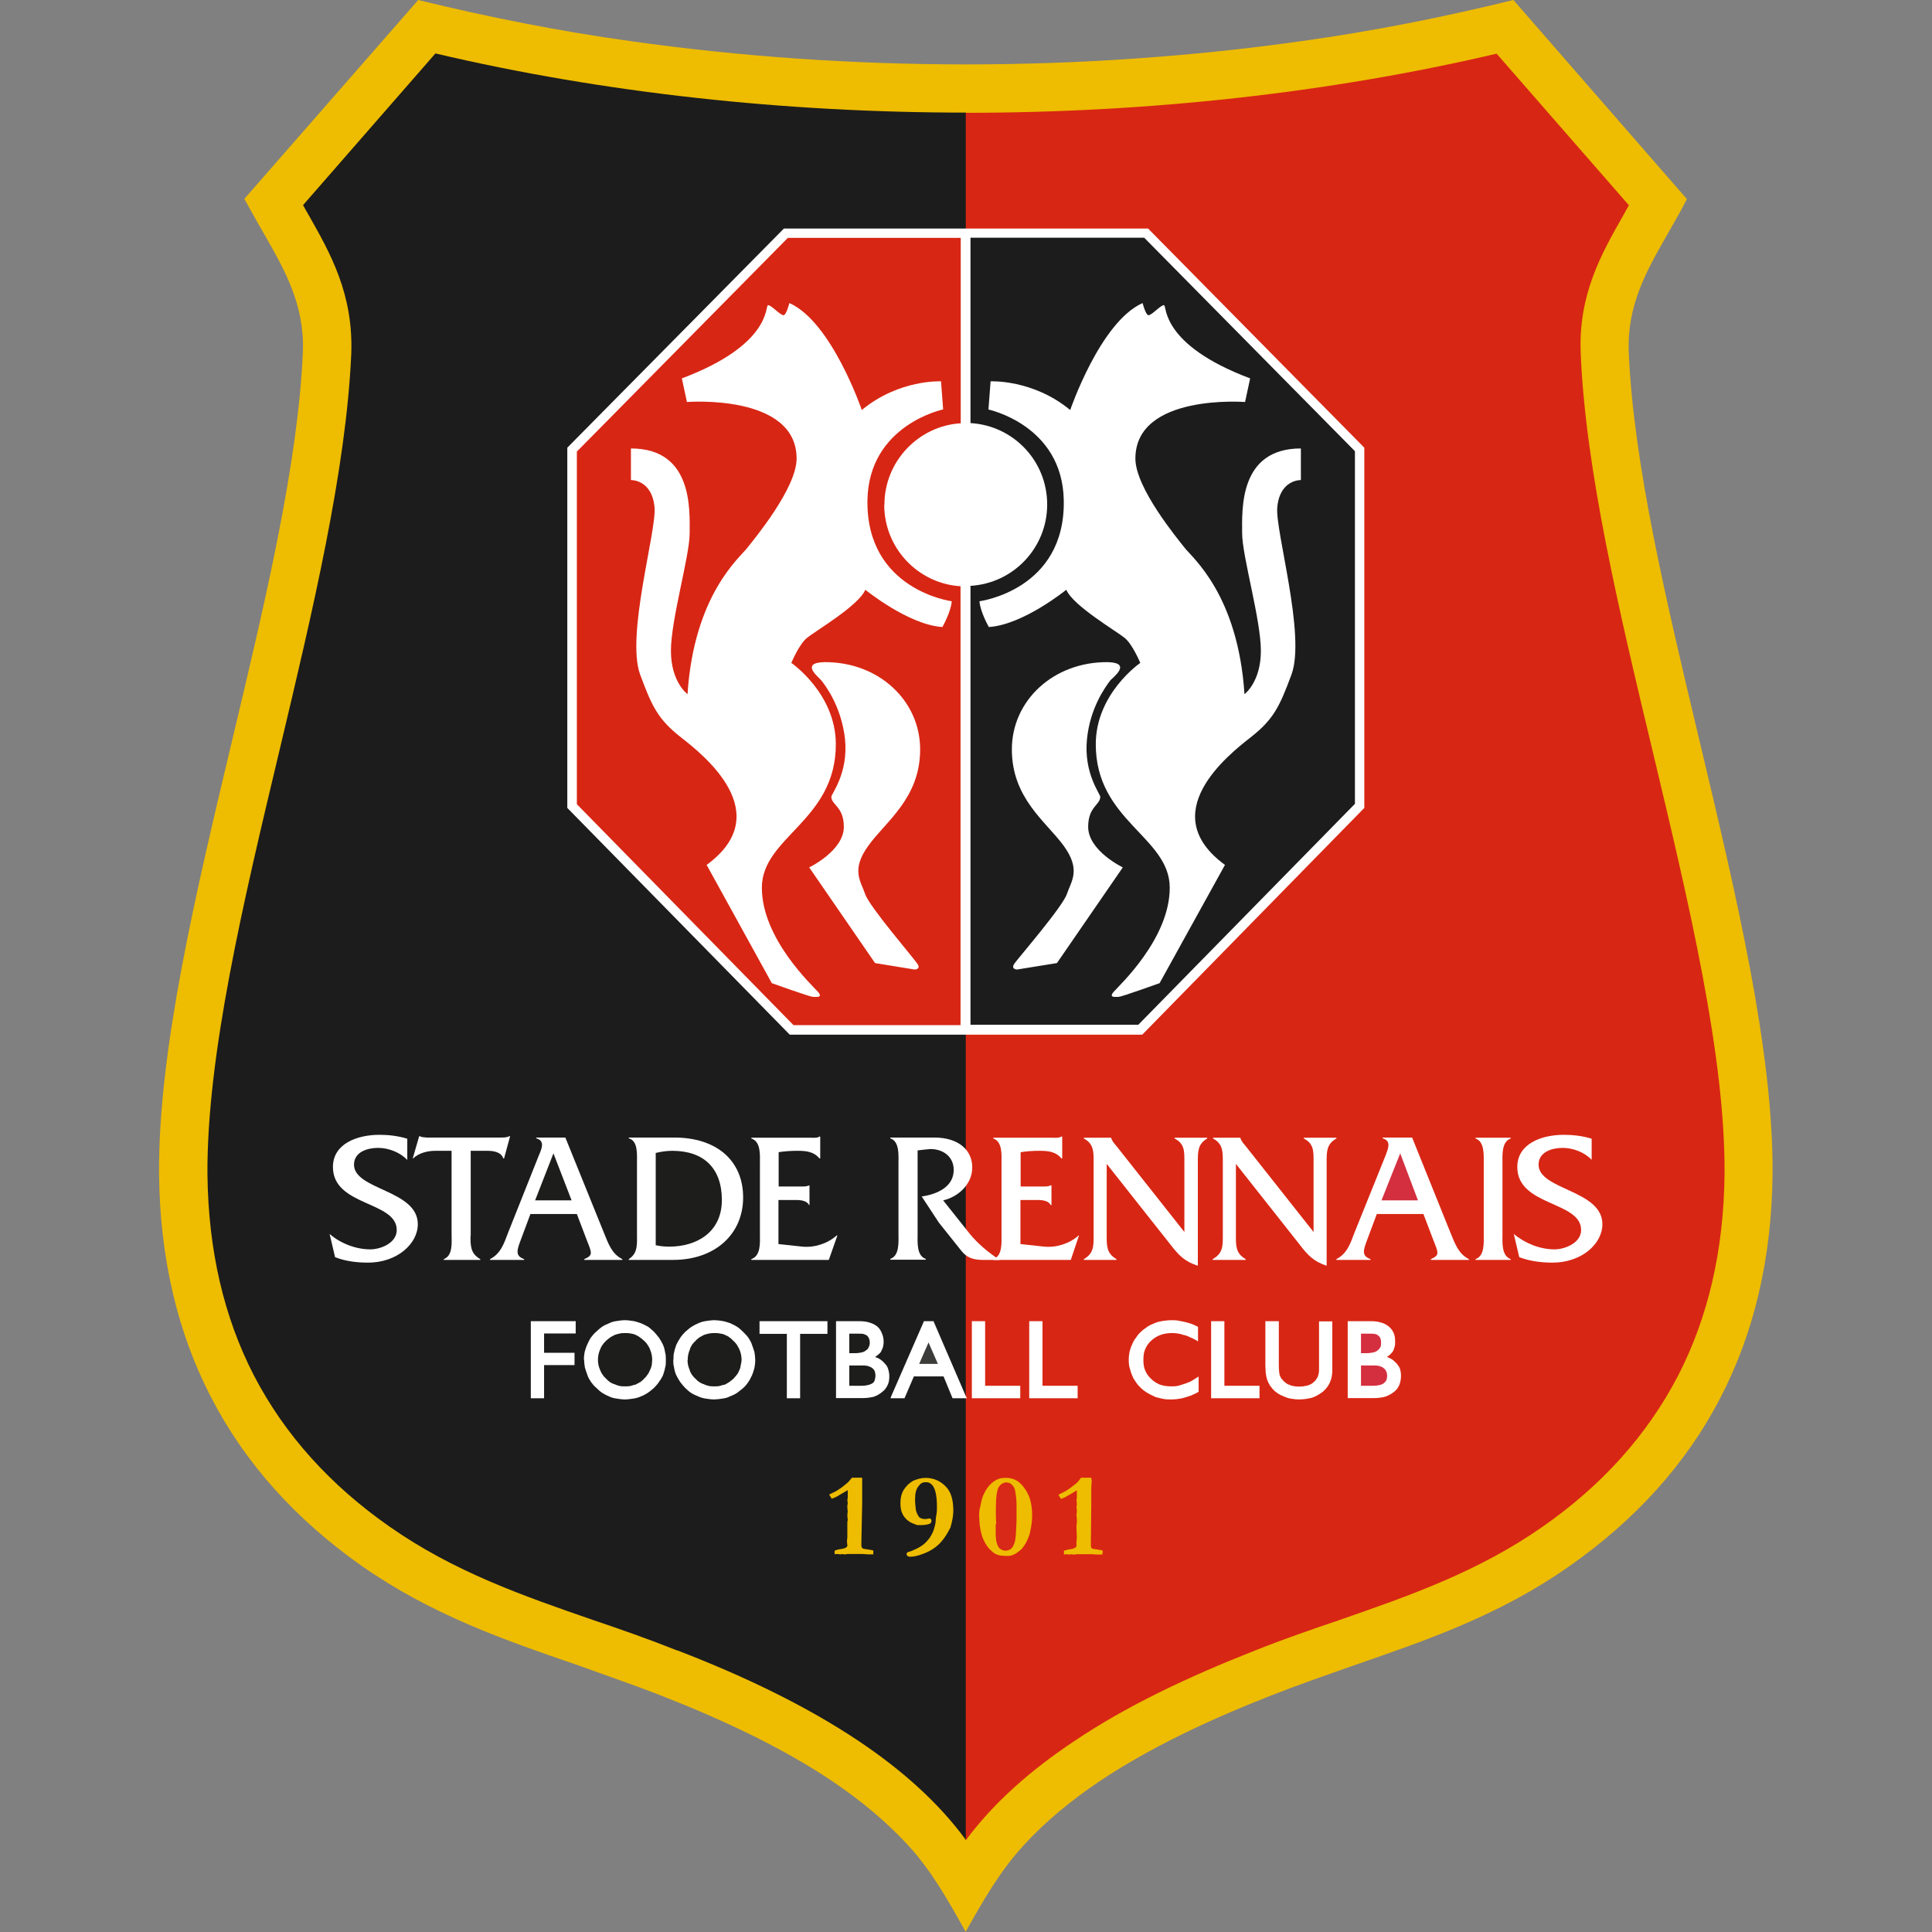 <?xml version="1.0" encoding="utf-8"?>
<svg xmlns="http://www.w3.org/2000/svg" height="99" viewBox="0 0 99 99" width="99">
  <rect x="0" y="0" width="99" height="99" fill="#808080" stroke="none"/>
  <defs>
    <style>.c{fill:#3c3c3b;}.c,.d,.e,.f,.g,.h,.i,.j{fill-rule:evenodd;}.c,.d,.e,.f,.g,.h,.i,.j,.k{stroke-width:0px;}.d{fill:#1c1c1c;}.e{fill:#d42f3f;}.f{fill:#eebc00;}.g{fill:#d82817;}.h{fill:#d82614;}.i{fill:#1d1d1b;}.j,.k{fill:#fff;}.l{opacity:0;}</style>
  </defs>
  <g id="a">
    <g class="l">
      <rect class="k" height="99" width="99"/>
    </g>
  </g>
  <g id="b">
    <path class="f" d="M49.49,99c-.9-1.6-1.73-3.11-2.98-4.47-1.1-1.19-2.41-2.28-3.88-3.27-2.55-1.71-5.59-3.14-8.84-4.41-1.32-.51-2.76-1.01-4.15-1.51-3.84-1.32-7.52-2.59-11.12-5.11-3.31-2.33-5.94-5.2-7.72-8.66-1.69-3.27-2.61-7.08-2.65-11.43-.04-6.32,1.86-14.28,3.75-22.22,1.69-7.09,3.38-14.19,3.62-19.9.09-2.35-.9-4.12-1.86-5.81-.39-.68-.77-1.34-1.14-2.02L21.43,0c3.6.88,7.22,1.6,10.9,2.11,5.59.79,11.38,1.19,17.16,1.19s11.58-.4,17.18-1.19c3.68-.51,7.3-1.23,10.88-2.11l8.89,10.2c-.35.7-.74,1.34-1.12,2.02-.96,1.69-1.95,3.45-1.86,5.81.24,5.72,1.93,12.81,3.62,19.9,1.89,7.94,3.79,15.9,3.75,22.22-.04,4.36-.96,8.16-2.65,11.43-1.78,3.46-4.41,6.32-7.74,8.66-3.58,2.52-7.28,3.79-11.1,5.11-1.42.5-2.83.99-4.15,1.51-3.25,1.27-6.28,2.7-8.84,4.41-1.47.99-2.79,2.08-3.88,3.27-1.25,1.36-2.1,2.87-3,4.47h0Z"/>
    <path class="d" d="M22.31,2.74l-6.78,7.77c.09.17.18.33.28.5,1.14,2,2.3,4.08,2.19,7.11-.26,5.95-1.97,13.16-3.69,20.38-1.86,7.79-3.71,15.6-3.68,21.65.04,3.95.86,7.37,2.37,10.31,1.6,3.09,3.95,5.66,6.95,7.76,3.31,2.32,6.84,3.55,10.49,4.81,1.36.46,2.74.94,4.25,1.54h.02c3.38,1.3,6.58,2.83,9.3,4.65,2.19,1.47,4.08,3.14,5.49,5.07V5.77c-9.28,0-18.6-1.01-27.18-3.03h0Z"/>
    <path class="h" d="M49.49,94.3c1.43-1.93,3.31-3.58,5.51-5.05,2.72-1.84,5.92-3.34,9.3-4.67,1.53-.61,2.9-1.08,4.26-1.54,3.66-1.27,7.19-2.5,10.49-4.81,3-2.09,5.35-4.67,6.95-7.76,1.51-2.94,2.33-6.36,2.37-10.31.04-6.05-1.82-13.86-3.68-21.65-1.73-7.22-3.44-14.43-3.69-20.38-.13-3.03,1.05-5.11,2.19-7.11.09-.17.18-.33.28-.5l-6.78-7.77c-8.6,2.02-17.9,3.03-27.2,3.03v88.53h0Z"/>
    <path class="j" d="M69.06,71.65v-3.95h1.18c.2,0,.37.02.53.07.15.04.28.11.39.2.11.09.2.2.26.35.06.13.07.28.07.44,0,.11,0,.2-.04.29-.02.09-.05.17-.11.24-.06.07-.11.13-.18.18-.04.02-.06.04-.09.06.07.04.13.05.2.09.11.06.2.15.29.24.07.09.15.18.18.29.04.13.05.24.05.37,0,.17-.04.33-.09.46-.06.13-.15.26-.28.35-.13.11-.28.18-.44.24-.17.04-.35.07-.55.07h-1.38Z"/>
    <path class="e" d="M69.74,69.34h.29c.13,0,.24-.02.35-.04.09-.02.17-.06.22-.11.06-.04.09-.09.13-.15.04-.07.04-.15.04-.24,0-.17-.04-.28-.13-.35-.04-.04-.09-.07-.17-.09-.09-.02-.18-.02-.29-.02h-.44v.99h0Z"/>
    <path class="e" d="M69.74,69.98v1.03h.64c.13,0,.24-.02.33-.04.09-.02.15-.06.2-.09.05-.04.09-.09.13-.15.02-.07.04-.15.04-.24s-.02-.17-.06-.24c-.02-.06-.07-.11-.13-.15-.06-.06-.13-.07-.24-.11-.09-.02-.22-.02-.35-.02h-.57Z"/>
    <path class="j" d="M64.85,67.7h.68v2.26c0,.22.02.4.04.5.02.04.04.07.06.13.02.04.04.07.07.09.05.07.11.13.17.17.07.06.13.09.2.11.07.04.15.06.24.07.07.02.17.02.26.02.17,0,.29-.02.42-.05.13-.04.24-.09.33-.18.09-.07.15-.17.2-.26.04-.11.07-.22.07-.35v-2.5h.68v2.52c0,.44-.16.81-.48,1.08-.17.13-.35.24-.55.31-.2.05-.42.09-.68.09-.15,0-.29-.02-.42-.04-.13-.02-.26-.07-.39-.13-.11-.04-.24-.11-.33-.18-.11-.07-.2-.17-.28-.28-.06-.06-.09-.13-.13-.2-.04-.07-.07-.15-.09-.22-.02-.07-.04-.17-.06-.29,0-.11-.02-.24-.02-.39v-2.28h0Z"/>
    <polygon class="j" points="62.06 71.65 62.06 67.7 62.74 67.7 62.74 71.01 64.54 71.01 64.54 71.65 62.06 71.65 62.06 71.65"/>
    <path class="j" d="M61.42,70.53v.79l-.04.02c-.11.07-.22.11-.35.17-.11.04-.22.07-.35.11-.11.04-.24.05-.35.07-.13.02-.24.02-.35.02s-.22,0-.33-.02c-.11-.02-.2-.04-.31-.07-.11-.02-.2-.06-.29-.11-.09-.04-.18-.09-.28-.15-.15-.09-.28-.2-.4-.33-.11-.11-.2-.26-.29-.4-.07-.15-.13-.29-.17-.46-.06-.16-.07-.33-.07-.5,0-.15.02-.28.04-.4.04-.13.07-.26.13-.37.05-.13.11-.24.2-.35.07-.11.15-.22.26-.31.09-.09.22-.18.33-.26.11-.07.24-.13.37-.18.13-.06.28-.09.4-.11.15-.02.29-.04.46-.04.11,0,.22,0,.33.02.11.02.22.04.31.06.11.02.22.06.33.09.11.04.24.09.35.15l.04.02v.75l-.09-.06c-.13-.07-.24-.13-.35-.17-.11-.06-.22-.09-.33-.11-.09-.04-.2-.06-.29-.07-.09-.02-.2-.02-.29-.02-.42,0-.77.13-1.05.39-.15.13-.24.28-.31.44-.07.17-.09.35-.09.55,0,.18.02.37.09.53.07.17.17.31.31.44.13.13.28.22.44.29.18.06.37.09.57.09.11,0,.22,0,.33-.02.11-.02.2-.06.31-.09.11-.04.22-.07.35-.13.11-.06.22-.13.33-.2l.11-.07h0Z"/>
    <polygon class="j" points="52.74 71.65 52.74 67.7 53.42 67.7 53.42 71.01 55.22 71.01 55.22 71.65 52.74 71.65 52.74 71.65"/>
    <polygon class="j" points="49.8 71.65 49.8 67.7 50.48 67.7 50.48 71.01 52.28 71.01 52.28 71.65 49.8 71.65 49.8 71.65"/>
    <polygon class="j" points="45.63 71.65 45.67 71.54 47.32 67.76 47.34 67.7 47.84 67.7 47.86 67.76 49.49 71.54 49.55 71.65 48.81 71.65 48.79 71.6 48.35 70.53 46.83 70.53 46.37 71.6 46.35 71.65 45.63 71.65 45.63 71.65"/>
    <polygon class="c" points="47.1 69.89 48.06 69.89 47.58 68.79 47.1 69.89 47.1 69.89"/>
    <path class="j" d="M42.84,71.65v-3.95h1.18c.2,0,.39.02.53.07.15.04.29.11.4.2.11.09.18.2.24.35.06.13.09.28.09.44,0,.11-.02.2-.04.29-.04.09-.07.17-.11.24-.06.07-.13.13-.2.18-.02.02-.05.04-.09.06.07.04.15.05.2.09.11.06.22.15.29.24.09.09.15.18.18.29.04.13.06.24.06.37,0,.17-.02.33-.09.46-.06.13-.15.26-.28.35-.13.11-.26.18-.42.24-.17.04-.35.07-.55.07h-1.4Z"/>
    <path class="i" d="M43.52,69.34h.29c.15,0,.26-.02.35-.04.09-.02.17-.06.22-.11.07-.04.11-.09.13-.15.04-.07.06-.15.06-.24,0-.17-.06-.28-.13-.35-.05-.04-.11-.07-.18-.09-.07-.02-.17-.02-.28-.02h-.46v.99h0Z"/>
    <path class="i" d="M43.52,69.98v1.03h.66c.13,0,.22-.02.31-.04.09-.02.17-.06.22-.09.06-.04.09-.09.11-.15.02-.07.04-.15.04-.24s-.02-.17-.04-.24c-.04-.06-.07-.11-.13-.15-.07-.06-.15-.07-.24-.11-.11-.02-.22-.02-.37-.02h-.57Z"/>
    <polygon class="j" points="40.32 71.65 40.32 68.35 38.92 68.35 38.92 67.7 42.4 67.7 42.4 68.35 41 68.35 41 71.65 40.32 71.65 40.32 71.65"/>
    <path class="j" d="M34.51,69.67c0-.15,0-.28.04-.4.02-.13.07-.24.11-.37.06-.13.13-.24.2-.35.07-.11.17-.22.26-.31.11-.09.2-.18.33-.26.11-.07.22-.13.35-.18.13-.06.26-.09.39-.11.15-.02.28-.04.42-.04.13,0,.28.02.4.04.13.02.28.07.4.11.11.05.24.11.35.18.11.07.22.17.31.26.11.11.2.2.28.31.07.11.15.24.18.35.05.13.09.26.13.39.02.13.04.28.04.4,0,.15-.02.28-.04.4-.04.13-.07.26-.13.39-.06.11-.11.24-.18.33-.07.11-.16.22-.26.31-.11.09-.22.18-.33.26-.11.07-.24.13-.37.18-.11.06-.24.09-.39.11-.13.02-.28.04-.4.04-.15,0-.28-.02-.42-.04-.13-.02-.26-.05-.39-.11-.13-.05-.26-.11-.37-.18-.11-.07-.22-.17-.31-.26-.09-.09-.18-.2-.26-.31-.07-.11-.15-.24-.2-.35-.06-.13-.09-.26-.11-.39-.04-.13-.04-.28-.04-.4h0Z"/>
    <path class="i" d="M35.23,69.69c0,.18.04.35.11.51.02.09.07.17.11.24.06.07.11.15.18.2.06.07.13.13.2.18.07.04.15.09.24.11.07.04.17.07.26.09.09.02.18.02.28.02s.18,0,.26-.02c.09-.02.18-.06.28-.07.07-.04.15-.09.22-.13.07-.06.15-.11.22-.18.06-.06.11-.13.17-.2.06-.07.09-.15.13-.24.04-.07.06-.17.07-.26.02-.09.04-.17.04-.26,0-.18-.04-.37-.11-.53-.04-.07-.07-.15-.13-.24-.06-.07-.11-.15-.18-.2-.06-.07-.13-.13-.2-.18-.07-.06-.15-.09-.24-.13-.07-.04-.17-.06-.26-.07-.07-.02-.17-.02-.26-.02s-.18,0-.28.02c-.07.02-.17.04-.26.07-.07.04-.17.09-.24.13-.07.06-.15.11-.2.18-.07.06-.13.13-.18.2-.04.07-.09.15-.11.24-.07.17-.11.33-.11.53h0Z"/>
    <path class="j" d="M29.92,69.67c0-.15.02-.28.04-.4.04-.13.07-.24.13-.37.06-.13.11-.24.18-.35.09-.11.17-.22.28-.31.09-.09.2-.18.31-.26.11-.07.24-.13.37-.18.11-.06.24-.09.39-.11.13-.02.26-.04.4-.04s.28.02.42.04c.13.02.26.07.39.11.13.05.24.11.37.18.11.07.2.17.31.26.09.11.18.2.26.31.07.11.15.24.2.35.06.13.09.26.11.39.04.13.04.28.04.4,0,.15,0,.28-.04.4-.02.13-.07.26-.11.39-.05.11-.13.24-.2.33-.07.11-.17.22-.26.31-.11.09-.2.18-.33.26-.11.07-.22.13-.35.18-.13.06-.26.09-.39.11-.15.02-.28.04-.42.04s-.28-.02-.4-.04c-.15-.02-.28-.05-.4-.11-.13-.05-.24-.11-.35-.18-.11-.07-.22-.17-.31-.26-.11-.09-.2-.2-.28-.31-.07-.11-.15-.24-.18-.35-.05-.13-.09-.26-.13-.39-.02-.13-.04-.28-.04-.4h0Z"/>
    <path class="i" d="M30.64,69.69c0,.18.04.35.11.51.04.09.07.17.13.24.04.07.11.15.17.2.07.07.13.13.2.18.07.04.15.09.24.11.09.04.17.07.26.09.09.02.18.02.28.02s.18,0,.28-.02c.09-.02.17-.06.26-.07.07-.04.17-.09.24-.13.07-.06.15-.11.2-.18.07-.06.13-.13.17-.2.06-.07.09-.15.13-.24.04-.07.07-.17.09-.26,0-.09.02-.17.02-.26,0-.18-.04-.37-.11-.53-.02-.07-.07-.15-.13-.24-.04-.07-.11-.15-.17-.2-.07-.07-.15-.13-.22-.18-.07-.06-.15-.09-.22-.13-.09-.04-.18-.06-.26-.07-.09-.02-.18-.02-.28-.02s-.18,0-.26.02c-.09.02-.18.04-.26.07-.09.04-.17.09-.24.13-.07.06-.15.11-.22.18-.06.06-.13.13-.17.2-.06.07-.09.15-.13.24-.07.17-.11.33-.11.53h0Z"/>
    <polygon class="j" points="27.2 71.65 27.2 67.7 29.5 67.7 29.5 68.33 27.88 68.33 27.88 69.32 29.44 69.32 29.44 69.95 27.88 69.95 27.88 71.65 27.2 71.65 27.2 71.65"/>
    <path class="f" d="M55.39,75.72h.53c0,.07.02.11.02.15v.09s-.02.13-.02.31v.74l-.02,2.02v.18c0,.05.02.09.04.13.04.02.11.04.24.05.06.02.17.02.31.06,0,.02.02.04.02.06s-.02.07-.02.15h-.13c-.09,0-.24,0-.42-.02h-.79s-.07.02-.09.02h-.06l-.09-.02-.09.02-.17-.02s-.06,0-.13.02v-.2c.09-.02.18-.06.29-.07.17-.02.26-.06.29-.09.04-.02.06-.05.06-.11v-.2l.02-.22-.02-.46v-.11s0-.07.02-.18v-.15s0-.09-.02-.24l.02-.17c0-.13-.02-.2-.02-.24,0-.02,0-.05.02-.07v-.09l-.02-.2.02-.09v-.4c-.15.09-.33.2-.53.31-.02.02-.11.06-.28.13-.07-.11-.11-.16-.13-.22.22-.11.37-.18.46-.24.13-.09.28-.2.44-.33.06-.05.15-.15.24-.28h0Z"/>
    <path class="f" d="M50.17,77.72c0-.22.02-.39.06-.51.05-.29.11-.51.18-.64.09-.2.2-.37.33-.5.13-.13.28-.24.44-.29.09-.04.22-.05.39-.05.2,0,.4.05.59.18.18.13.37.35.51.64.15.29.22.68.22,1.12,0,.33-.06.64-.13.94-.06.18-.13.35-.22.5-.09.15-.18.26-.24.31-.11.09-.22.18-.35.24-.13.06-.24.07-.31.07-.24,0-.42-.02-.53-.06-.13-.04-.24-.13-.35-.24-.13-.11-.22-.26-.31-.42-.09-.17-.15-.35-.18-.5-.06-.24-.09-.5-.09-.79h0Z"/>
    <path class="f" d="M46.51,79.74s-.06-.07-.06-.11c0-.02.02-.05.04-.07,0-.02.07-.04.18-.07.22-.09.42-.18.57-.29.17-.11.29-.26.4-.4.11-.17.2-.35.24-.53.06-.18.07-.33.07-.44,0-.04.02-.11.04-.26.02-.09.02-.22.02-.37,0-.51-.07-.86-.2-1.05-.11-.15-.22-.2-.37-.2s-.26.05-.35.18c-.15.16-.2.39-.2.7,0,.18.02.37.04.53.02.11.06.2.11.29.04.07.07.11.11.13.09.04.17.06.26.06.06,0,.11-.02.17-.02l.06-.02s.04.02.05.04c.04.02.04.06.04.09,0,.09-.04.13-.09.15-.13.05-.29.07-.44.07h-.2c-.2-.07-.33-.13-.37-.16-.13-.07-.22-.17-.29-.26-.06-.07-.11-.18-.15-.29-.04-.15-.05-.29-.05-.44,0-.24.05-.46.17-.66.13-.2.28-.35.48-.46.2-.09.42-.15.64-.15.4,0,.75.15,1.03.44.28.28.39.7.39,1.25,0,.26-.06.55-.15.86-.04.07-.11.22-.24.42-.13.2-.29.4-.51.57-.22.17-.46.29-.7.37-.24.09-.44.13-.61.13-.02,0-.06,0-.11-.02h0Z"/>
    <path class="f" d="M43.65,75.72h.53v1.29l-.04,2.02v.18c0,.05.02.09.06.13.04.02.11.04.24.05.06.02.15.02.31.06v.2h-.15c-.09,0-.22,0-.4-.02h-.79s-.07.02-.09.02h-.06l-.11-.02-.07.02-.17-.02s-.07,0-.13.02c0-.06-.02-.09-.02-.11s.02-.05.02-.09c.07-.02.18-.06.29-.07.17-.02.26-.06.29-.09.04-.02.06-.05.06-.11l-.02-.2.02-.22v-.75c0-.06.02-.09.02-.15,0-.02-.02-.09-.02-.24l.02-.17c-.02-.13-.02-.2-.02-.24v-.07l.02-.09-.02-.2.02-.09v-.4c-.17.09-.33.2-.53.31-.02.02-.11.06-.29.13-.06-.11-.11-.16-.13-.22.24-.11.39-.18.46-.24.15-.09.29-.2.44-.33.07-.05.15-.15.26-.28h0Z"/>
    <path class="g" d="M51.02,78.12c0,.44,0,.73.04.88.04.16.09.28.17.35.09.07.18.11.28.11s.18-.02.26-.07c.06-.04.13-.11.17-.22.06-.11.09-.26.11-.48.02-.37.04-.62.04-.79v-.81c0-.2-.02-.39-.05-.55-.02-.18-.05-.29-.11-.37-.06-.07-.11-.13-.18-.17-.07-.02-.15-.04-.2-.04-.07,0-.17.04-.26.11-.09.07-.17.2-.2.4-.04.18-.06.51-.06.97v.22c0,.2.02.35.02.44h0Z"/>
    <polygon class="j" points="58.62 11.71 40.17 11.71 29.07 22.94 29.07 41.4 40.47 53.02 58.53 53.02 69.91 41.4 69.91 22.94 58.83 11.71 58.62 11.71 58.62 11.71"/>
    <path class="h" d="M45.32,25.86c0-2.22,1.75-4.04,3.91-4.17v-9.5h-8.86l-10.81,10.95v18.07l11.1,11.32h8.56v-22.49c-2.17-.13-3.91-1.95-3.91-4.17h0Z"/>
    <path class="d" d="M58.62,12.18h-8.89v9.5c2.21.13,3.93,1.95,3.93,4.17s-1.73,4.04-3.93,4.17v22.49h8.6l11.1-11.32v-18.07l-10.81-10.95h0Z"/>
    <path class="j" d="M50.65,20.99l.11-1.45s2.17-.11,4.08,1.47c0,0,1.54-4.52,3.71-5.48,0,0,.15.59.29.62.15.04.66-.55.81-.51.15.04-.18,2.02,4.41,3.75l-.26,1.21s-5.62-.44-5.62,2.9c0,1.51,2.17,4.12,2.54,4.59.37.48,2.72,2.39,3.05,7.48,0,0,.84-.61.84-2.22s-.96-4.85-.96-6.03-.18-4.34,3.01-4.34v1.62s-1.08-.04-1.21,1.4c-.11,1.21,1.47,6.54.73,8.56-.61,1.65-.92,2.3-2.09,3.22-1.18.92-4.93,3.9-1.32,6.54l-3.35,6.06s-1.95.7-2.09.7-.55.07-.26-.26c.29-.33,2.87-2.72,2.87-5.33s-3.79-3.42-3.79-7.35c0-2.61,2.28-4.17,2.28-4.17,0,0-.4-.97-.81-1.29-.4-.33-2.65-1.65-2.98-2.46,0,0-2.21,1.8-3.97,1.91,0,0-.44-.77-.48-1.32,0,0,4.41-.57,4.32-5.18-.07-3.86-3.88-4.65-3.88-4.65h0Z"/>
    <path class="j" d="M48.33,20.99l-.11-1.45s-2.15-.11-4.06,1.47c0,0-1.54-4.52-3.71-5.48,0,0-.15.59-.29.62-.15.04-.66-.55-.81-.51-.15.04.18,2.02-4.41,3.75l.26,1.21s5.62-.44,5.62,2.9c0,1.51-2.17,4.12-2.54,4.59-.37.48-2.72,2.39-3.05,7.48,0,0-.85-.61-.85-2.22s.96-4.85.96-6.03.18-4.34-3.01-4.34v1.62s1.08-.04,1.21,1.4c.11,1.21-1.47,6.54-.74,8.56.61,1.65.92,2.3,2.09,3.22,1.18.92,4.93,3.9,1.32,6.54l3.34,6.06s1.95.7,2.1.7.55.07.26-.26c-.29-.33-2.87-2.72-2.87-5.33s3.79-3.42,3.79-7.35c0-2.61-2.28-4.17-2.28-4.17,0,0,.4-.97.81-1.29.4-.33,2.65-1.65,2.98-2.46,0,0,2.21,1.8,3.95,1.91,0,0,.44-.77.48-1.32,0,0-4.39-.57-4.32-5.18.07-3.86,3.88-4.65,3.88-4.65h0Z"/>
    <path class="j" d="M41.46,44.44l3.38,4.91,2.02.33s.35,0,.15-.29c-.18-.29-2.46-2.92-2.68-3.58-.22-.66-.74-1.23.17-2.48.9-1.25,2.65-2.43,2.65-4.93s-2.13-4.5-4.93-4.47c-1.25.04-.24.79-.13.94.28.35,1.03,1.4,1.21,3,.18,1.75-.7,2.81-.7,2.96,0,.42.64.5.64,1.54,0,1.23-1.78,2.08-1.78,2.08h0Z"/>
    <path class="j" d="M57.54,44.44l-3.38,4.91-2.04.33s-.33,0-.15-.29c.2-.29,2.48-2.92,2.7-3.58.22-.66.74-1.23-.17-2.48-.92-1.25-2.65-2.43-2.65-4.93s2.13-4.5,4.93-4.47c1.25.04.24.79.11.94-.26.35-1.03,1.4-1.19,3-.18,1.75.68,2.81.68,2.96,0,.42-.62.5-.62,1.54,0,1.23,1.78,2.08,1.78,2.08h0Z"/>
    <path class="j" d="M81.56,59.43c-.37-.39-.96-.61-1.49-.61s-1.23.2-1.23.86c0,1.3,3.27,1.29,3.27,3.05,0,1.01-1.07,1.97-2.55,1.97-.57,0-1.16-.07-1.71-.28l-.28-1.19c.57.48,1.34.79,2.09.79.53,0,1.36-.33,1.36-.99,0-1.49-3.27-1.21-3.27-3.23,0-1.19,1.23-1.65,2.39-1.65.48,0,.96.06,1.42.2v1.08h0Z"/>
    <path class="j" d="M76.03,59.64c0-.44.05-1.14-.42-1.3v-.04h1.8v.04c-.48.17-.42.88-.42,1.3v3.58c0,.44-.06,1.12.42,1.3v.04h-1.8v-.04c.48-.17.42-.86.42-1.3v-3.58h0Z"/>
    <path class="j" d="M70.55,62.21l-.5,1.34c-.2.53-.28.81.18.97v.04h-1.75v-.04c.55-.28.72-.81.92-1.34l1.6-3.97c.13-.35.31-.75-.15-.88v-.04h1.51l1.97,4.89c.22.53.4,1.07.94,1.34v.04h-1.95v-.04c.46-.2.39-.31.13-.97l-.51-1.34h-2.39Z"/>
    <polygon class="e" points="71.75 59.1 70.79 61.51 72.66 61.51 71.75 59.1 71.75 59.1"/>
    <path class="j" d="M63.33,63.33c0,.53,0,.9.5,1.19v.04h-1.69v-.04c.52-.29.52-.66.52-1.19v-3.8c0-.53,0-.92-.5-1.19v-.04h1.4v.02c.04.11.07.15.13.24l.15.18,3.47,4.39v-3.6c0-.53.02-.92-.5-1.19v-.04h1.67v.04c-.5.28-.5.66-.5,1.19v5.33c-.66-.22-.96-.53-1.38-1.08l-3.27-4.14v3.69h0Z"/>
    <path class="j" d="M56.71,63.33c0,.53,0,.9.5,1.19v.04h-1.67v-.04c.5-.29.5-.66.5-1.19v-3.8c0-.53,0-.92-.5-1.19v-.04h1.4v.02c.04.11.07.15.13.24l.15.18,3.47,4.39v-3.6c0-.53.02-.92-.5-1.19v-.04h1.67v.04c-.48.28-.48.66-.48,1.19v5.33c-.68-.22-.97-.53-1.4-1.08l-3.27-4.14v3.69h0Z"/>
    <path class="j" d="M52.3,63.75l1.21.13c.62.06,1.29-.15,1.76-.57h.02l-.42,1.25h-3.97v-.04c.48-.17.42-.86.42-1.3v-3.58c0-.44.06-1.14-.42-1.3v-.04h3.05c.17,0,.31.02.44-.06h.04v1.12h-.04c-.29-.35-.68-.39-1.12-.39-.33,0-.66.02-.97.07v1.76h1.14c.15,0,.29,0,.4-.06h.04v1.01h-.04c-.15-.28-.55-.26-.85-.26h-.7v2.24h0Z"/>
    <path class="j" d="M47.87,58.29c1.27,0,1.95.66,1.95,1.53s-.72,1.51-1.49,1.69l1.36,1.71c.4.5.99.99,1.54,1.34h-.88c-.5,0-.83-.13-1.1-.48l-1.14-1.43-.88-1.34c.77-.11,1.64-.48,1.64-1.36,0-.7-.57-1.08-1.21-1.07-.22.02-.42.04-.64.07v4.26c0,.44-.06,1.14.42,1.3v.04h-1.82v-.04c.48-.17.42-.86.42-1.3v-3.58c0-.44.06-1.14-.42-1.3v-.04h2.26Z"/>
    <path class="j" d="M39.9,63.75l1.21.13c.62.06,1.29-.15,1.76-.57h.04l-.44,1.25h-3.97v-.04c.5-.17.44-.86.44-1.3v-3.58c0-.44.06-1.14-.44-1.3v-.04h3.05c.17,0,.33.02.44-.06h.04v1.12h-.04c-.29-.35-.68-.39-1.12-.39-.33,0-.66.02-.97.07v1.76h1.14c.15,0,.31,0,.42-.06h.02v1.01h-.02c-.15-.28-.55-.26-.85-.26h-.72v2.24h0Z"/>
    <path class="j" d="M32.64,59.6c0-.44.06-1.14-.42-1.27v-.04h2.33c2.17,0,3.53,1.18,3.53,3.07s-1.45,3.2-3.58,3.2h-2.28v-.04c.48-.31.42-.77.42-1.34v-3.58h0Z"/>
    <path class="j" d="M27.18,62.21l-.5,1.34c-.2.53-.28.81.18.97v.04h-1.75v-.04c.55-.28.72-.81.92-1.34l1.58-3.97c.15-.35.33-.75-.13-.88v-.04h1.49l1.98,4.89c.22.53.39,1.07.94,1.34v.04h-1.95v-.04c.46-.2.39-.31.13-.97l-.51-1.34h-2.39Z"/>
    <polygon class="i" points="28.36 59.1 27.42 61.51 29.29 61.51 28.36 59.1 28.36 59.1"/>
    <path class="j" d="M24.11,63.33c0,.53,0,.9.5,1.19v.04h-1.87v-.04c.48-.18.4-.86.4-1.3v-4.25h-.83c-.4,0-.85.11-1.14.39h-.02l.33-1.14h.02c.13.06.24.06.37.07h3.79c.17,0,.31,0,.44-.07h.04l-.31,1.14h-.04c-.11-.33-.5-.39-.81-.39h-.86v4.36h0Z"/>
    <path class="j" d="M20.86,59.43c-.37-.39-.96-.61-1.49-.61s-1.23.2-1.23.86c0,1.3,3.27,1.29,3.27,3.05,0,1.01-1.07,1.97-2.55,1.97-.57,0-1.16-.07-1.69-.28l-.28-1.19c.55.48,1.34.79,2.08.79.55,0,1.36-.33,1.36-.99,0-1.49-3.27-1.21-3.27-3.23,0-1.19,1.23-1.65,2.39-1.65.48,0,.96.06,1.42.2v1.08h0Z"/>
    <path class="i" d="M33.61,63.81c.22.05.46.07.68.07,1.43,0,2.7-.75,2.7-2.39s-.94-2.52-2.54-2.52c-.28,0-.57.04-.85.11v4.72h0Z"/>
  </g>
</svg>
